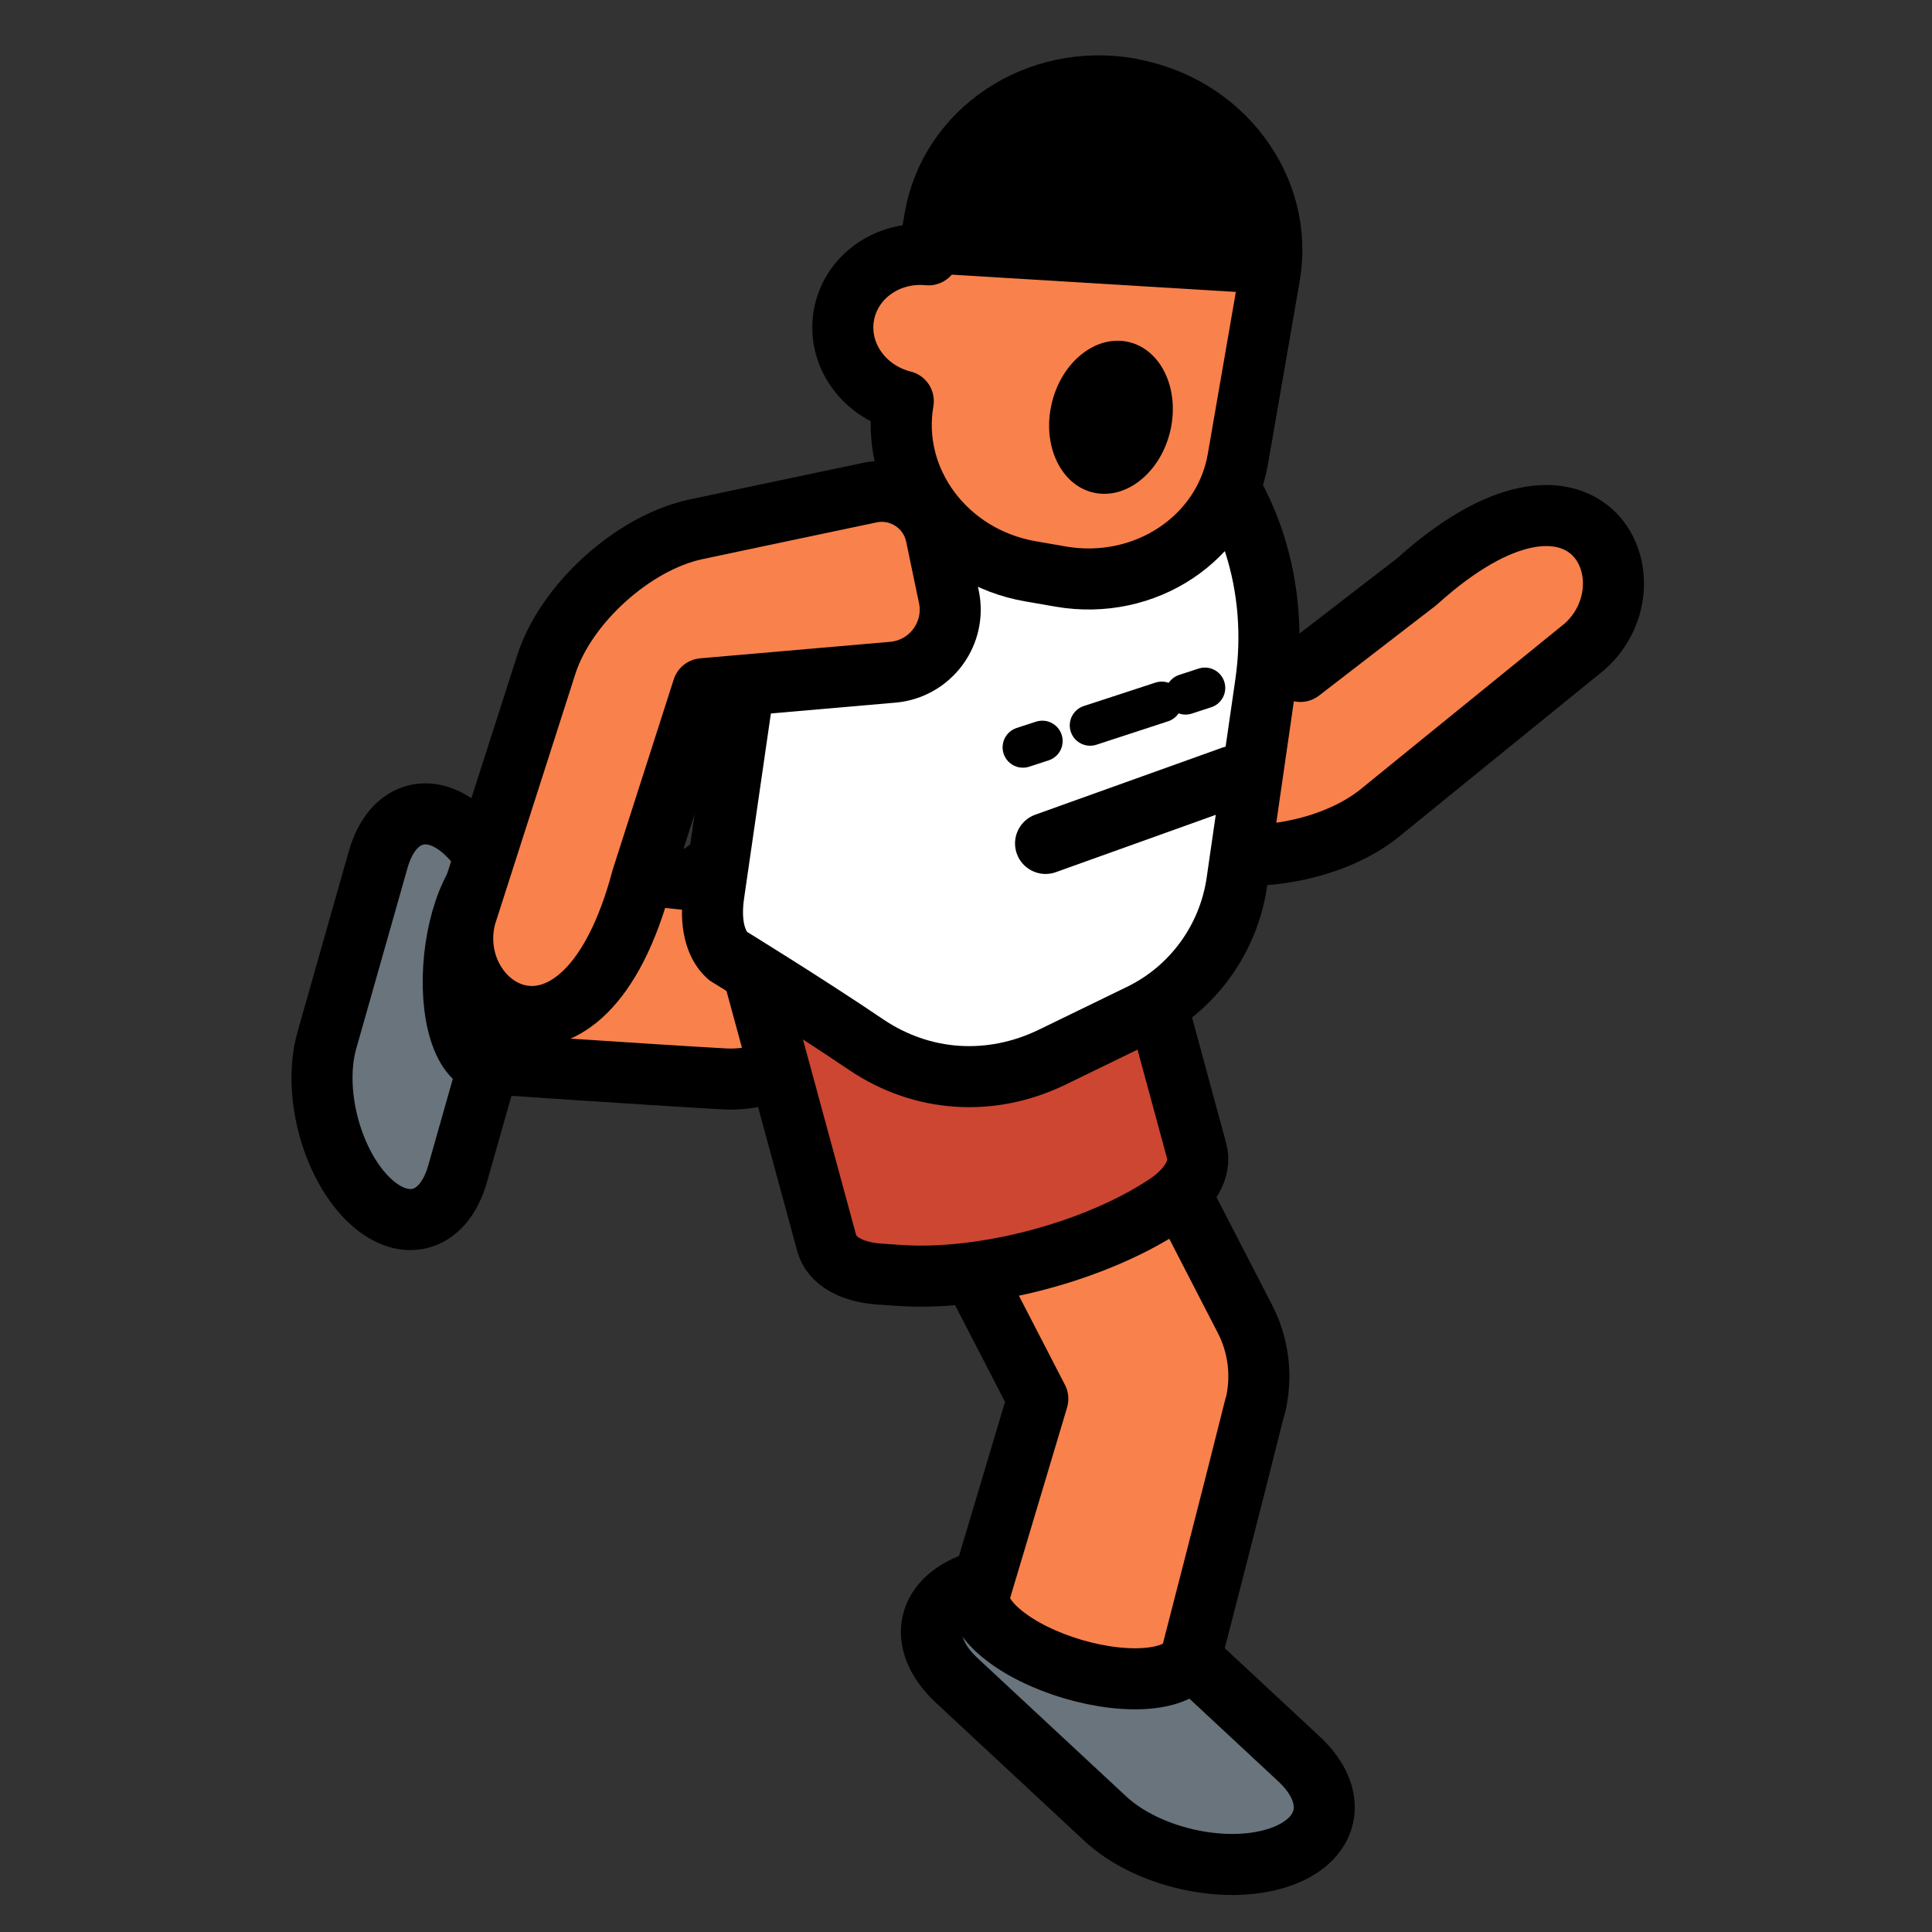 <svg width="90" height="90" viewBox="0 0 90 90" fill="none" xmlns="http://www.w3.org/2000/svg">
<rect x="0" y="0" width="90" height="90" fill="#333333" stroke="none"/>
<path d="M21.315 54.687C20.651 57.019 18.755 57.503 17.077 55.787C15.399 54.061 14.565 50.79 15.228 48.458L17.617 40.039C18.281 37.706 20.177 37.223 21.855 38.939C23.534 40.655 24.368 43.935 23.704 46.268L21.315 54.687Z" fill="#69747C" stroke="black" stroke-width="2.844" stroke-linecap="round" stroke-linejoin="round"/>
<path d="M33.725 50.259C35.034 50.335 36.333 49.927 37.366 49.121L44.828 43.309C44.771 43.357 44.695 43.376 44.629 43.404C45.188 43.158 45.406 42.428 45.103 41.309C44.581 39.356 42.714 36.986 40.95 36.019C40.068 35.535 39.386 35.497 38.978 35.82L32.322 41.006L23.685 40.096C23.164 40.039 22.595 40.456 22.102 41.347C21.125 43.12 20.822 46.106 21.419 48.031C21.723 48.989 22.187 49.491 22.699 49.548C22.699 49.548 30.028 50.05 33.725 50.259Z" fill="#F9814C" stroke="black" stroke-width="2.844" stroke-linecap="round" stroke-linejoin="round"/>
<path d="M54.186 44.125L51.834 35.345L45.33 30.311L34.589 37.554C33.953 37.981 33.754 38.967 34.067 40.124L34.295 40.987C35.233 44.504 37.983 48.619 40.865 50.847C41.822 51.586 42.818 51.785 43.463 51.349L54.195 44.115L54.186 44.125Z" fill="#CC4631" stroke="black" stroke-width="2.844" stroke-linecap="round" stroke-linejoin="round"/>
<path d="M60.509 81.935C62.424 83.717 61.96 85.784 59.476 86.562C56.992 87.339 53.427 86.514 51.502 84.732L44.572 78.285C42.657 76.502 43.112 74.435 45.605 73.658C48.089 72.89 51.654 73.705 53.579 75.488L60.509 81.935Z" fill="#69747C" stroke="black" stroke-width="2.844" stroke-linecap="round" stroke-linejoin="round"/>
<path d="M58.471 65.523C58.812 64.139 58.642 62.689 57.987 61.428L53.294 52.326C53.332 52.392 53.332 52.478 53.351 52.553C53.199 51.909 52.469 51.539 51.218 51.634C49.037 51.804 46.145 53.312 44.761 54.99C44.079 55.824 43.898 56.554 44.154 57.047L48.345 65.163L45.653 74.17C45.491 74.711 45.814 75.403 46.667 76.104C48.355 77.498 51.474 78.418 53.636 78.162C54.707 78.029 55.342 77.64 55.503 77.1C55.503 77.1 57.494 69.401 58.461 65.514L58.471 65.523Z" fill="#F9814C" stroke="black" stroke-width="2.844" stroke-linecap="round" stroke-linejoin="round"/>
<path d="M52.071 40.124L42.259 39.479L34.835 44.39L38.514 57.919C38.732 58.725 39.661 59.266 40.969 59.351L41.936 59.417C45.861 59.673 51.038 58.299 54.328 56.118C55.428 55.388 55.968 54.44 55.75 53.634L52.081 40.114L52.071 40.124Z" fill="#CC4631" stroke="black" stroke-width="2.844" stroke-linecap="round" stroke-linejoin="round"/>
<path d="M50.972 28.766L60.576 31.278L65.999 27.097C73.925 19.948 77.234 27.069 73.83 30.112L66.625 35.962L64.283 37.867C61.969 39.745 57.798 40.408 55.011 39.337L52.233 38.266L47.255 36.341C45.928 35.829 45.264 34.331 45.785 32.994L46.847 30.283C47.483 28.642 49.407 27.931 50.962 28.766H50.972Z" fill="#F9814C" stroke="black" stroke-width="2.844" stroke-linecap="round" stroke-linejoin="round"/>
<path d="M55.229 20.167L52.403 17.55L38.646 24.234C36.949 25.059 35.309 27.457 35.006 29.562L33.252 41.669C33.062 42.997 33.318 43.992 33.896 44.523C33.896 44.523 37.452 46.704 40.353 48.666C42.951 50.42 46.146 50.638 49.019 49.245L53.114 47.254C55.541 46.078 57.229 43.765 57.618 41.091L58.955 31.847C59.609 27.353 58.187 22.907 55.229 20.167Z" fill="white" stroke="black" stroke-width="2.844" stroke-linecap="round" stroke-linejoin="round"/>
<path d="M41.576 31.316L32.739 32.084L29.905 40.92C27.165 51.235 20.509 47.083 21.694 42.665L24.529 33.828L25.449 30.956C26.359 28.121 29.497 25.286 32.408 24.66L35.318 24.044L40.542 22.944C41.936 22.65 43.311 23.541 43.605 24.945L44.202 27.799C44.562 29.515 43.339 31.164 41.585 31.316H41.576Z" fill="#F9814C" stroke="black" stroke-width="2.844" stroke-linecap="round" stroke-linejoin="round"/>
<path d="M52.621 4.125C48.317 3.376 44.259 6.078 43.548 10.145L43.254 11.871C41.358 11.681 39.623 12.895 39.31 14.696C38.997 16.507 40.23 18.223 42.079 18.688C41.434 22.385 44.089 25.94 48.004 26.614L49.417 26.86C53.333 27.533 57.021 25.087 57.665 21.39L59.144 12.847C59.846 8.78 56.926 4.874 52.621 4.134V4.125Z" fill="#F9814C" stroke="black" stroke-width="2.844" stroke-linecap="round" stroke-linejoin="round"/>
<path d="M59.381 13.71C60.083 9.642 57.163 5.736 52.858 4.997C48.554 4.248 44.496 6.95 43.785 11.017L43.491 12.743" fill="black"/>
<path d="M54.511 20.096C54.972 18.16 54.112 16.297 52.589 15.934C51.066 15.57 49.457 16.845 48.996 18.781C48.534 20.716 49.395 22.579 50.918 22.943C52.441 23.306 54.049 22.031 54.511 20.096Z" fill="black"/>
<path d="M47.653 34.814L48.554 34.52" stroke="black" stroke-width="1.896" stroke-linecap="round" stroke-linejoin="round"/>
<path d="M50.782 33.791L54.119 32.7" stroke="black" stroke-width="1.896" stroke-linecap="round" stroke-linejoin="round"/>
<path d="M55.228 32.34L56.129 32.046" stroke="black" stroke-width="1.896" stroke-linecap="round" stroke-linejoin="round"/>
<path d="M48.706 39.29L57.409 36.17" stroke="black" stroke-width="2.844" stroke-linecap="round" stroke-linejoin="round"/>
</svg>
